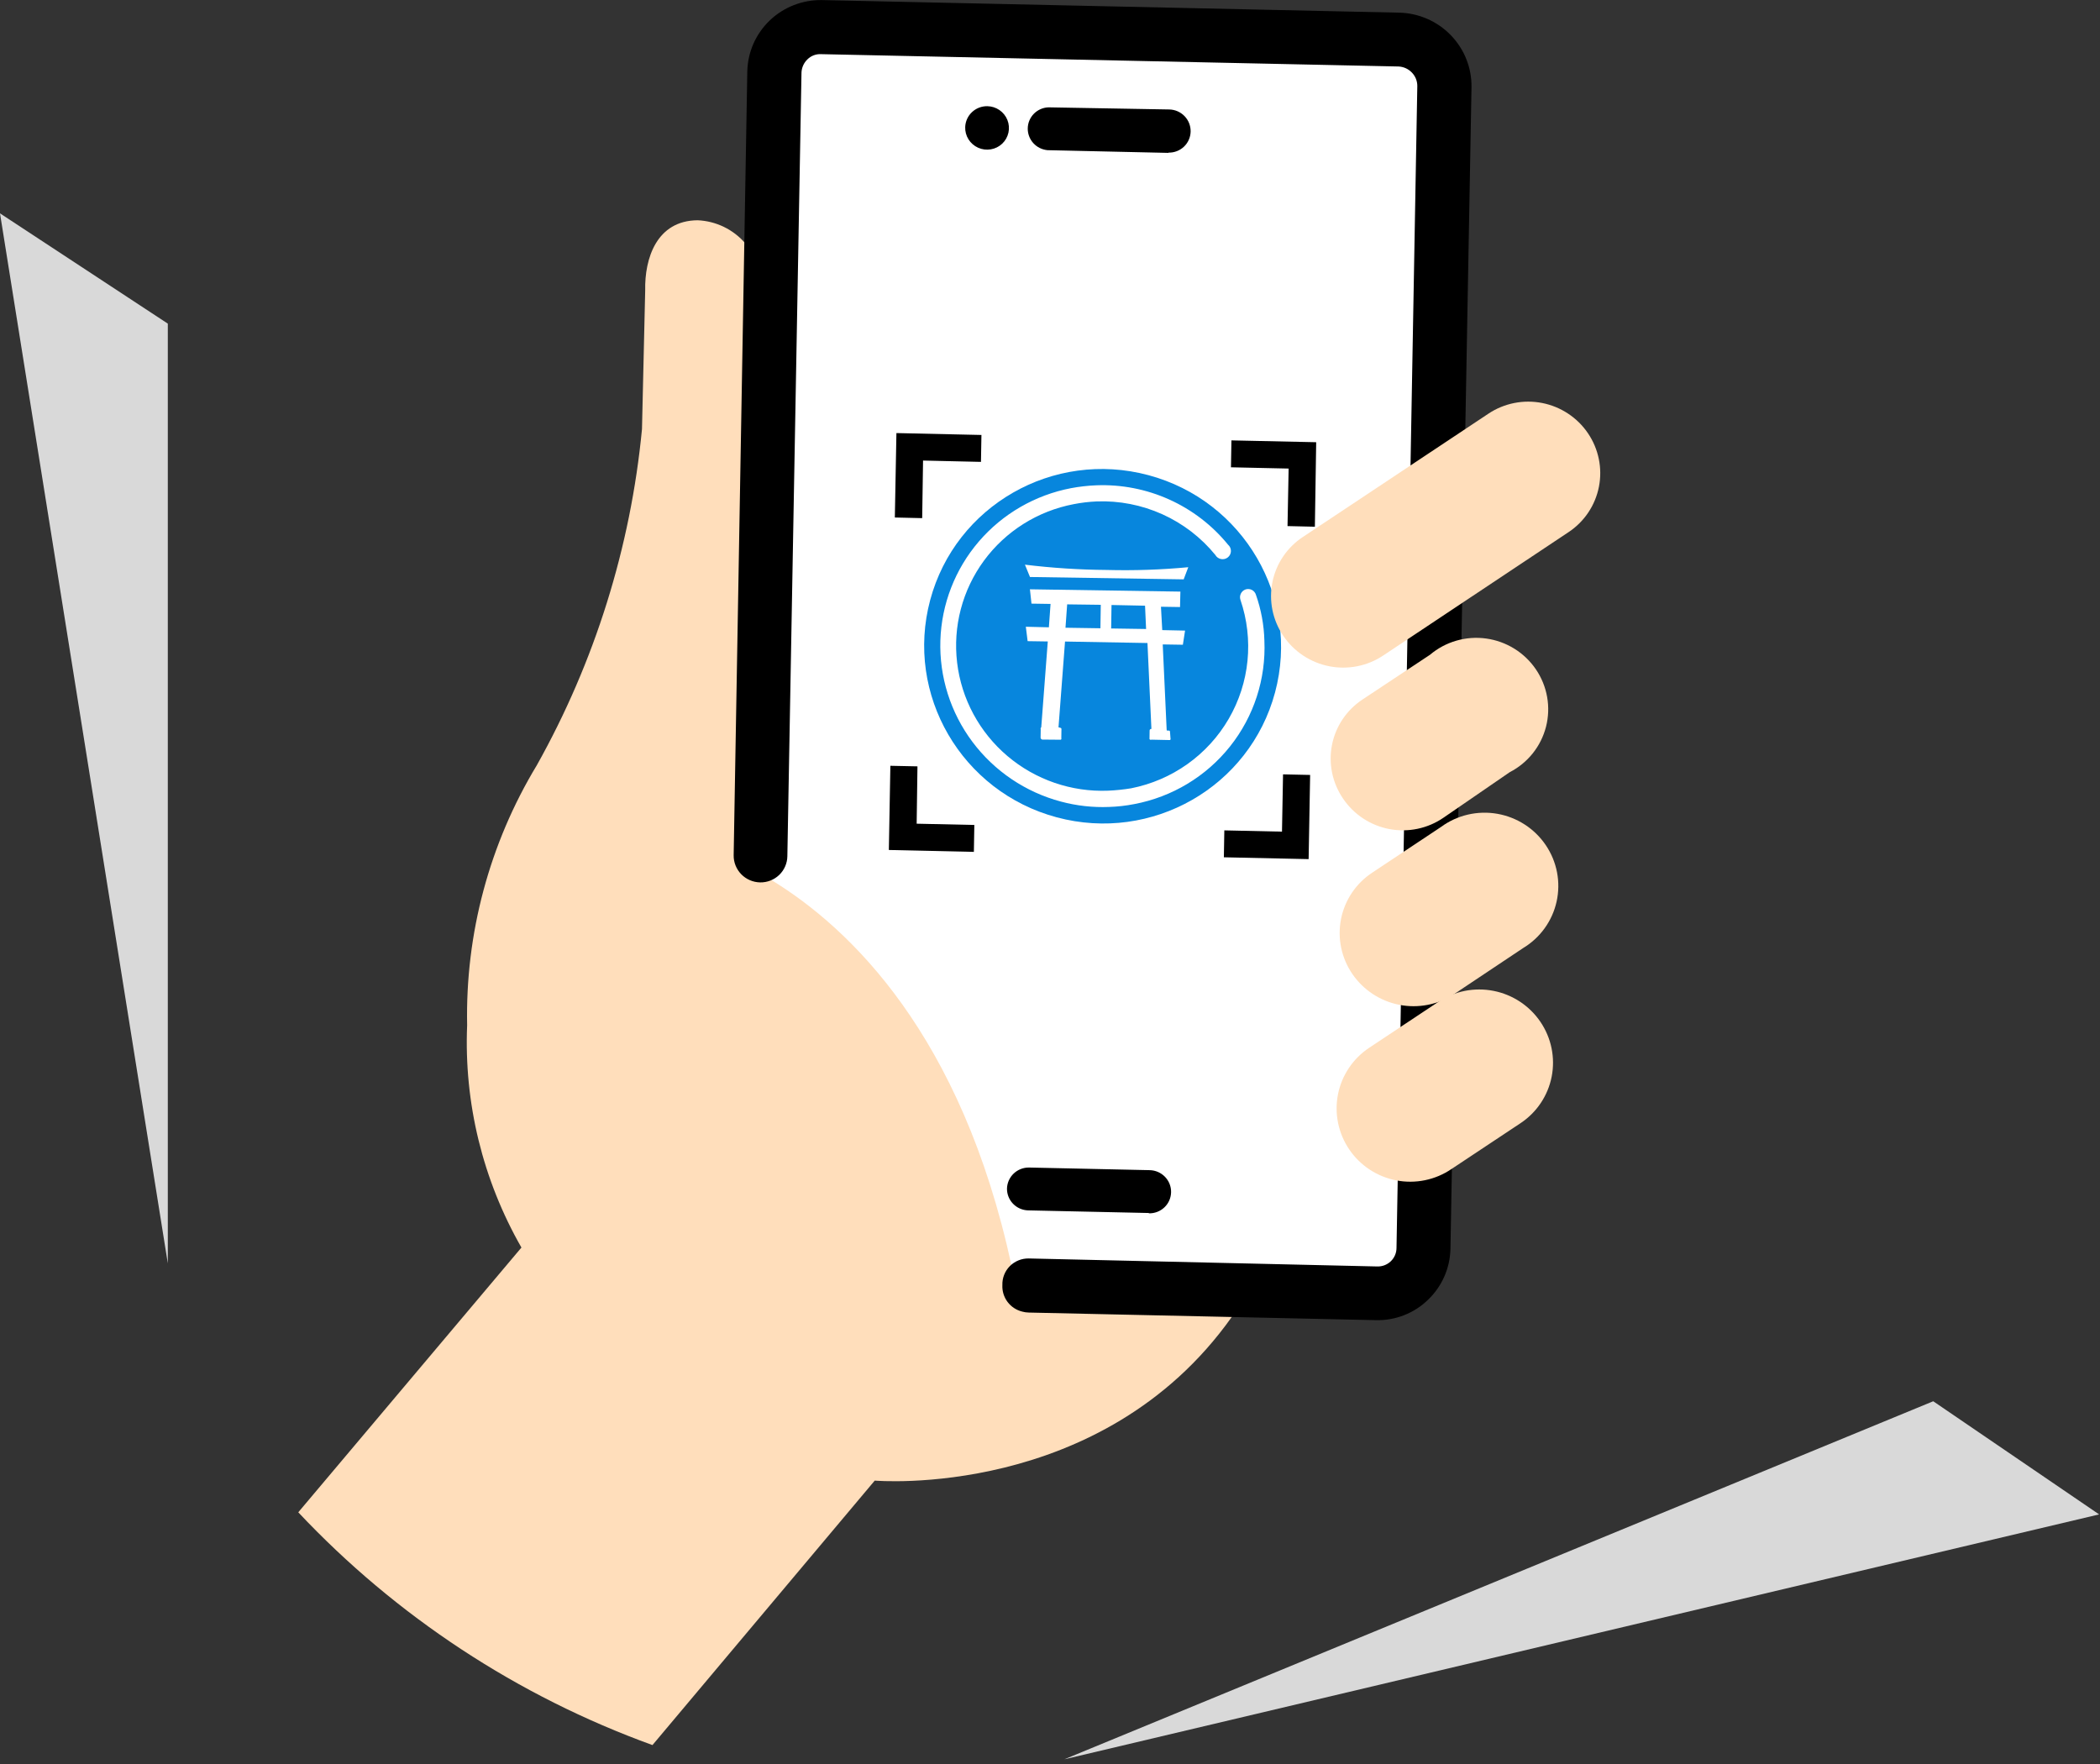 <svg width="219" height="184" viewBox="0 0 219 184" fill="none" xmlns="http://www.w3.org/2000/svg">
<rect x="0" y="0" width="219" height="184" fill="#333333" stroke="none"/>
<path d="M130.193 134.755C129.639 135.668 129.073 136.521 128.461 137.334C114.891 156.477 91.222 154.406 91.222 154.406L68.043 181.986C53.987 176.895 41.33 168.577 31.106 157.712L54.378 130.101C50.34 123.047 48.378 115.014 48.716 106.921C48.522 97.375 51.04 87.978 55.981 79.807C62.032 69.007 65.766 57.072 66.95 44.752L67.285 30.27C67.216 26.958 68.475 22.996 72.758 22.971C73.71 23.012 74.643 23.249 75.5 23.666C76.357 24.083 77.118 24.671 77.736 25.393C78.885 26.573 79.812 27.947 80.475 29.45C81.112 30.741 81.568 32.113 81.831 33.526L83.186 36.345L96.699 64.56L98.153 67.742L104.096 80.109L105.603 83.305L128.749 131.744L130.104 134.564L130.193 134.755Z" fill="#FFDEBB"/>
<path d="M148.441 130.181L148.567 123.096L148.921 105.185L149.033 104.768L149.332 86.954L149.368 85.875L149.551 67.974L149.625 64.756L149.956 46.615L150.631 9.026C150.652 7.755 150.165 6.527 149.278 5.609C148.39 4.691 147.173 4.158 145.895 4.127L85.665 2.84C85.034 2.825 84.406 2.933 83.819 3.16C83.232 3.386 82.696 3.726 82.242 4.16C81.788 4.594 81.426 5.113 81.176 5.687C80.926 6.262 80.793 6.88 80.785 7.507L80.371 29.422L79.263 89.312L79.557 91.261L80.53 91.829C88.626 96.79 100.28 107.897 105.493 132.017L105.85 133.732L107.346 134.133L130.083 134.642L143.507 134.945C144.149 134.96 144.787 134.849 145.383 134.617C145.98 134.385 146.524 134.037 146.983 133.594C147.443 133.15 147.808 132.62 148.058 132.034C148.309 131.448 148.439 130.818 148.441 130.181Z" fill="white"/>
<path d="M106.608 136.782C105.994 136.632 105.451 136.275 105.072 135.771C104.694 135.267 104.503 134.648 104.534 134.021C104.521 133.657 104.583 133.294 104.715 132.954C104.847 132.614 105.048 132.305 105.304 132.045C105.561 131.785 105.868 131.58 106.207 131.441C106.546 131.302 106.91 131.234 107.277 131.239L143.629 132.074C143.889 132.082 144.147 132.038 144.389 131.945C144.631 131.852 144.852 131.713 145.039 131.534C145.225 131.355 145.374 131.141 145.477 130.905C145.579 130.668 145.633 130.413 145.635 130.155L147.805 8.966C147.807 8.439 147.599 7.932 147.227 7.555C146.863 7.18 146.369 6.957 145.846 6.934L85.616 5.647C85.355 5.634 85.095 5.676 84.852 5.77C84.609 5.863 84.388 6.006 84.204 6.19C83.83 6.551 83.608 7.04 83.584 7.559L82.11 89.293C82.099 90.031 81.793 90.732 81.26 91.244C80.727 91.755 80.011 92.035 79.268 92.021C78.526 92.007 77.818 91.701 77.301 91.17C76.784 90.639 76.499 89.926 76.511 89.189L77.933 7.44C77.978 5.428 78.822 3.518 80.28 2.126C81.739 0.734 83.694 -0.027 85.72 0.008L145.943 1.321C147.969 1.374 149.895 2.219 151.302 3.673C152.71 5.127 153.484 7.072 153.457 9.085L151.26 130.266C151.211 132.271 150.368 134.171 148.914 135.556C148.198 136.252 147.348 136.798 146.414 137.161C145.481 137.525 144.483 137.699 143.479 137.673L107.285 136.88C107.056 136.876 106.829 136.843 106.608 136.782Z" fill="black"/>
<path d="M110.206 85.236C120.137 87.897 130.328 82.067 132.969 72.213C135.609 62.359 129.699 52.214 119.768 49.553C109.837 46.892 99.646 52.723 97.005 62.577C94.365 72.43 100.275 82.575 110.206 85.236Z" fill="#0786DD"/>
<path d="M110.646 83.595C106.95 82.613 103.693 80.415 101.409 77.362C99.124 74.309 97.946 70.58 98.068 66.786C98.19 62.991 99.604 59.355 102.079 56.471C104.555 53.587 107.945 51.626 111.696 50.908C112.567 50.744 113.449 50.645 114.336 50.61C116.948 50.509 119.55 51.016 121.934 52.091C124.319 53.166 126.419 54.779 128.067 56.802C128.163 56.884 128.24 56.987 128.292 57.102C128.344 57.218 128.37 57.343 128.368 57.469C128.367 57.595 128.337 57.719 128.282 57.833C128.226 57.946 128.147 58.046 128.048 58.125C127.95 58.204 127.835 58.261 127.711 58.292C127.588 58.322 127.46 58.325 127.335 58.301C127.21 58.276 127.092 58.225 126.989 58.151C126.886 58.076 126.801 57.98 126.739 57.87C125.252 56.049 123.359 54.596 121.211 53.628C119.062 52.66 116.717 52.202 114.363 52.292C113.563 52.327 112.766 52.421 111.98 52.575C108.22 53.29 104.876 55.392 102.619 58.46C100.363 61.528 99.361 65.334 99.815 69.115C100.268 72.896 102.144 76.372 105.065 78.847C107.986 81.321 111.737 82.611 115.565 82.457C116.371 82.421 117.173 82.338 117.967 82.207C120.087 81.787 122.09 80.924 123.844 79.674C125.598 78.425 127.063 76.817 128.141 74.959C129.219 73.101 129.886 71.035 130.097 68.898C130.307 66.761 130.058 64.602 129.364 62.565C129.29 62.352 129.302 62.118 129.399 61.915C129.495 61.711 129.668 61.553 129.881 61.475C129.988 61.437 130.102 61.421 130.216 61.428C130.33 61.434 130.442 61.464 130.544 61.515C130.646 61.566 130.737 61.637 130.81 61.724C130.884 61.81 130.94 61.911 130.973 62.019C131.517 63.56 131.815 65.176 131.857 66.806C132.034 70.8 130.761 74.719 128.27 77.848C125.779 80.977 122.236 83.109 118.285 83.856C117.415 84.027 116.532 84.126 115.645 84.153C113.961 84.22 112.275 84.032 110.646 83.595Z" fill="white"/>
<path d="M122.01 76.256C121.988 76.222 121.954 76.198 121.916 76.188C121.877 76.177 121.836 76.181 121.8 76.199L121.669 76.164L121.256 67.204L123.357 67.237L123.584 65.762L121.206 65.711L121.071 63.274L123.06 63.305L123.098 61.696L107.406 61.455L107.569 62.95L109.558 62.981L109.383 65.419L106.979 65.361L107.167 66.863L109.269 66.895L108.588 75.842C108.558 75.867 108.537 75.9 108.527 75.937C108.517 75.974 108.519 76.014 108.532 76.05L108.519 76.94C108.524 76.985 108.544 77.028 108.576 77.061C108.607 77.095 108.649 77.118 108.694 77.126L110.631 77.143C110.657 77.121 110.676 77.092 110.685 77.06C110.693 77.027 110.692 76.992 110.68 76.96L110.693 76.071C110.693 76.071 110.735 75.914 110.544 75.891L110.387 75.849L111.067 66.903L119.664 67.057L120.076 76.017C120.052 76.013 120.027 76.015 120.003 76.022C119.98 76.029 119.958 76.041 119.94 76.058C119.922 76.075 119.908 76.095 119.899 76.118C119.891 76.141 119.887 76.165 119.889 76.19L119.876 77.08C119.898 77.113 119.932 77.137 119.97 77.148C120.009 77.158 120.05 77.154 120.086 77.136L122.016 77.178C122.042 77.157 122.061 77.128 122.07 77.095C122.079 77.063 122.077 77.028 122.065 76.996L122.01 76.256ZM111.115 65.464L111.29 63.026L114.795 63.072L114.758 65.519L111.115 65.464ZM115.878 65.54L115.915 63.093L119.412 63.165L119.521 65.595L115.878 65.54Z" fill="white"/>
<path d="M123.44 60.419L123.92 59.152C121.09 59.418 118.246 59.514 115.403 59.438C112.556 59.416 109.712 59.232 106.885 58.887L107.413 60.173L123.44 60.419Z" fill="white"/>
<path d="M133.821 66.3C133.272 65.487 132.89 64.575 132.696 63.616C132.503 62.657 132.502 61.671 132.693 60.713C132.884 59.755 133.264 58.845 133.811 58.035C134.358 57.225 135.061 56.531 135.88 55.992L155.22 43.141C156.034 42.598 156.949 42.22 157.911 42.029C158.873 41.838 159.865 41.838 160.829 42.027C161.793 42.217 162.711 42.593 163.53 43.135C164.35 43.676 165.054 44.372 165.603 45.183C166.153 45.994 166.536 46.903 166.732 47.86C166.929 48.817 166.933 49.802 166.746 50.758C166.559 51.715 166.183 52.626 165.642 53.437C165.1 54.249 164.402 54.946 163.588 55.488L144.241 68.366C143.423 68.911 142.505 69.289 141.538 69.48C140.572 69.671 139.576 69.671 138.608 69.479C137.64 69.287 136.719 68.907 135.898 68.362C135.076 67.816 134.371 67.116 133.821 66.3Z" fill="#FFDEBB"/>
<path d="M140.709 119.874C140.142 119.039 139.746 118.102 139.544 117.117C139.342 116.132 139.337 115.117 139.531 114.132C139.724 113.146 140.112 112.209 140.672 111.374C141.231 110.539 141.951 109.822 142.791 109.265L150.012 104.472C151.697 103.351 153.764 102.941 155.759 103.334C157.753 103.727 159.512 104.891 160.648 106.569C161.784 108.247 162.205 110.301 161.817 112.281C161.429 114.261 160.264 116.003 158.579 117.125L151.359 121.918C150.528 122.482 149.593 122.877 148.607 123.079C147.621 123.282 146.604 123.288 145.614 123.098C144.623 122.908 143.68 122.525 142.838 121.972C141.996 121.418 141.273 120.705 140.709 119.874Z" fill="#FFDEBB"/>
<path d="M141.048 101.596C140.474 100.764 140.073 99.827 139.866 98.841C139.66 97.854 139.654 96.837 139.848 95.849C140.042 94.862 140.432 93.923 140.996 93.089C141.559 92.254 142.285 91.54 143.131 90.988L150.285 86.233C151.117 85.623 152.065 85.188 153.073 84.953C154.08 84.718 155.126 84.689 156.147 84.867C157.167 85.046 158.142 85.427 159.012 85.99C159.881 86.552 160.627 87.283 161.205 88.139C161.783 88.995 162.181 89.957 162.375 90.969C162.568 91.98 162.553 93.019 162.331 94.023C162.108 95.027 161.683 95.975 161.081 96.809C160.478 97.644 159.712 98.348 158.826 98.878L151.632 103.678C149.951 104.779 147.899 105.177 145.919 104.787C143.939 104.398 142.19 103.252 141.048 101.596Z" fill="#FFDEBB"/>
<path d="M140.051 83.267C139.5 82.456 139.115 81.544 138.918 80.586C138.722 79.627 138.718 78.64 138.907 77.682C139.096 76.723 139.474 75.812 140.019 75.001C140.564 74.189 141.266 73.493 142.083 72.952L149.131 68.281C149.931 67.604 150.866 67.104 151.875 66.812C152.884 66.521 153.945 66.445 154.988 66.589C156.031 66.733 157.032 67.095 157.926 67.649C158.82 68.204 159.587 68.94 160.176 69.808C160.765 70.676 161.163 71.658 161.344 72.688C161.526 73.718 161.486 74.774 161.228 75.786C160.969 76.798 160.499 77.744 159.846 78.561C159.193 79.379 158.374 80.049 157.441 80.529L150.544 85.269C149.729 85.832 148.808 86.227 147.836 86.431C146.864 86.635 145.859 86.644 144.882 86.458C143.905 86.272 142.974 85.893 142.144 85.345C141.315 84.797 140.603 84.091 140.051 83.267Z" fill="#FFDEBB"/>
<path d="M119.801 126.499L107.214 126.225C106.618 126.208 106.052 125.958 105.64 125.528C105.227 125.098 105.003 124.525 105.015 123.933C105.036 123.343 105.288 122.786 105.718 122.379C106.147 121.973 106.72 121.75 107.314 121.757L119.901 122.031C120.502 122.044 121.074 122.294 121.492 122.725C121.909 123.156 122.138 123.734 122.127 124.33C122.116 124.927 121.867 125.495 121.435 125.907C121.002 126.32 120.422 126.545 119.821 126.532L119.801 126.499Z" fill="black"/>
<path d="M121.852 15.943L109.239 15.661C108.668 15.61 108.138 15.345 107.755 14.92C107.373 14.495 107.167 13.941 107.18 13.373C107.192 12.804 107.423 12.262 107.824 11.857C108.225 11.453 108.766 11.215 109.339 11.194L121.94 11.416C122.541 11.428 123.113 11.678 123.53 12.109C123.948 12.54 124.176 13.118 124.166 13.715C124.155 14.312 123.906 14.879 123.473 15.292C123.041 15.705 122.46 15.929 121.859 15.916L121.852 15.943Z" fill="black"/>
<path d="M100.657 13.25C100.64 13.7 100.759 14.146 100.999 14.53C101.239 14.914 101.588 15.218 102.003 15.404C102.417 15.591 102.877 15.65 103.324 15.575C103.772 15.5 104.186 15.295 104.514 14.984C104.842 14.674 105.069 14.273 105.166 13.833C105.263 13.393 105.225 12.933 105.058 12.514C104.89 12.094 104.601 11.732 104.227 11.476C103.852 11.22 103.41 11.08 102.956 11.074C102.362 11.067 101.789 11.29 101.36 11.697C100.93 12.103 100.678 12.66 100.657 13.25Z" fill="black"/>
<path d="M134.27 54.863L134.386 48.864L128.372 48.732L128.421 45.926L137.26 46.117L137.122 54.929L134.27 54.863Z" fill="black"/>
<path d="M127.631 89.403L127.68 86.596L133.693 86.728L133.803 80.755L136.628 80.815L136.471 89.594L127.631 89.403Z" fill="black"/>
<path d="M92.695 88.64L92.853 79.861L95.678 79.92L95.595 85.9L101.609 86.031L101.561 88.838L92.695 88.64Z" fill="black"/>
<path d="M93.319 53.968L93.484 45.163L102.35 45.361L102.301 48.167L96.261 48.029L96.171 54.034L93.319 53.968Z" fill="black"/>
<path d="M0 22.25L17.5 131.75V33.75L0 22.25Z" fill="#D9D9D9"/>
<path d="M218.909 157.93L111 183.468L201.609 146.131L218.909 157.93Z" fill="#D9D9D9"/>
</svg>
